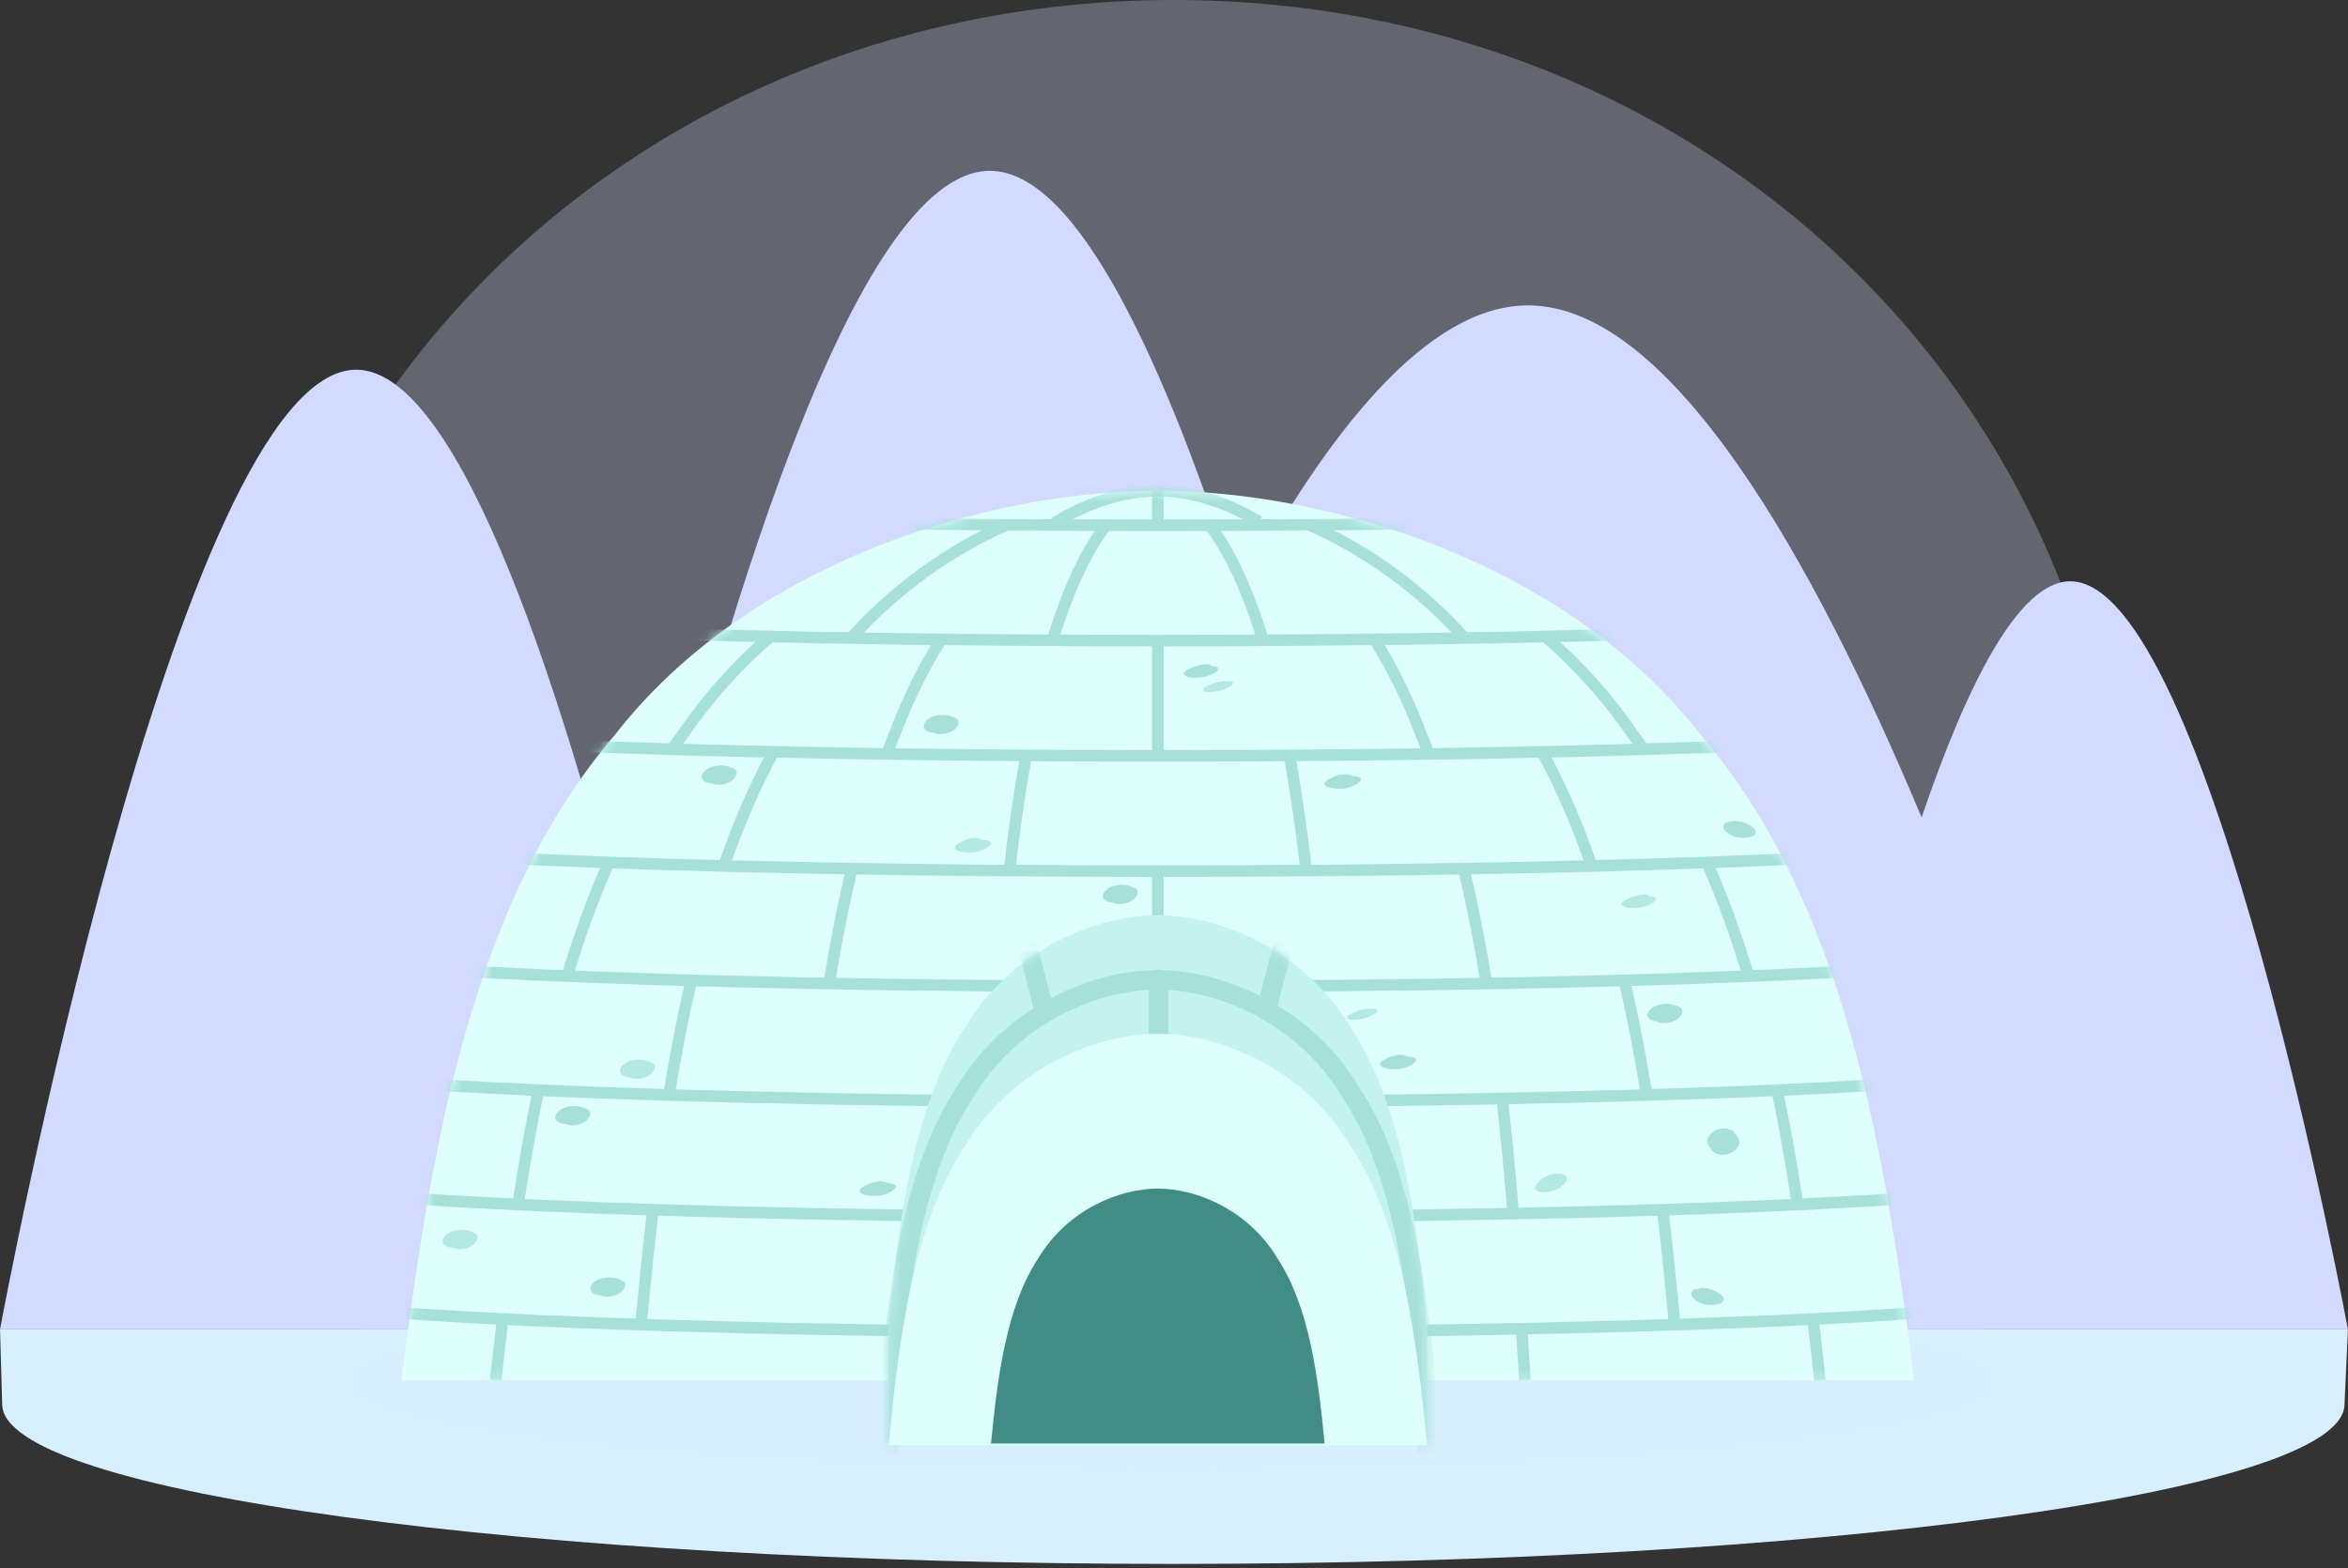 <svg width="241" height="161" viewBox="0 0 241 161" fill="none" xmlns="http://www.w3.org/2000/svg">
<rect x="0" y="0" width="241" height="161" fill="#333333" stroke="none"/>
<path opacity="0.3" d="M22.881 95.342C22.922 40.148 66.625 -0.04 120.538 2.98331e-05C174.449 0.041 218.156 40.293 218.115 95.487C218.074 150.682 174.332 155.395 120.421 155.355C66.508 155.315 22.84 150.537 22.881 95.342Z" fill="#D2DAFF"/>
<path d="M212.494 59.682C207.159 59.682 201.823 70.452 197.236 83.924C186.218 57.639 171.531 31.354 156.842 31.354C146.54 31.354 136.24 44.292 127.204 61.084C119.68 37.512 110.64 17.541 101.598 17.541C87.581 17.541 73.566 65.521 65.203 100.537C58.173 72.382 47.369 37.957 36.562 37.957C18.284 37.957 0 136.487 0 136.487H57.459H73.124H98.09H145.734H183.994H215.595H240.994C240.994 136.487 226.743 59.682 212.494 59.682Z" fill="#D2DAFF"/>
<path d="M240.641 144.173C240.641 153.229 186.822 160.57 120.432 160.57C54.042 160.57 0.223 153.228 0.223 144.173L0.002 136.487H240.994L240.641 144.173Z" fill="#D7EFFF"/>
<path opacity="0.65" d="M204.641 141.907C204.641 146.753 166.903 150.68 120.349 150.68C73.796 150.68 36.058 146.752 36.058 141.907C36.058 137.062 73.796 133.135 120.349 133.135C166.902 133.134 204.641 137.062 204.641 141.907Z" fill="#D7EFFF"/>
<path d="M41.213 141.707C44.14 118.572 48.185 92.898 63.082 75.49C76.827 57.765 101.304 50.383 118.84 50.383C136.378 50.383 160.853 57.766 174.598 75.49C189.497 92.898 193.541 118.572 196.468 141.707C144.717 141.707 92.963 141.707 41.213 141.707Z" fill="#DEFFFB"/>
<mask id="mask0_27_927" style="mask-type:luminance" maskUnits="userSpaceOnUse" x="41" y="50" width="156" height="92">
<path d="M41.213 141.707C44.14 118.572 48.185 92.898 63.082 75.49C76.827 57.765 101.304 50.383 118.84 50.383C136.378 50.383 160.853 57.766 174.598 75.49C189.497 92.898 193.541 118.572 196.468 141.707C144.717 141.707 92.963 141.707 41.213 141.707Z" fill="white"/>
</mask>
<g mask="url(#mask0_27_927)">
<path d="M118.84 54.527C94.654 54.527 71.914 54.103 54.81 53.334C27.733 52.118 27.733 50.709 27.733 49.867H28.917C28.917 49.737 28.856 49.653 28.835 49.634C30.777 51.425 67.408 53.344 118.841 53.344C170.276 53.344 206.905 51.425 208.849 49.634C208.827 49.654 208.766 49.738 208.766 49.867H209.95C209.95 50.709 209.95 52.118 182.874 53.334C165.767 54.103 143.027 54.527 118.84 54.527Z" fill="#A6E0D9"/>
<path d="M118.84 66.362C94.656 66.362 71.914 65.938 54.81 65.169C27.733 63.954 27.733 62.544 27.733 61.702H28.917C28.917 61.572 28.856 61.488 28.835 61.469C30.778 63.259 67.409 65.179 118.841 65.179C170.275 65.179 206.904 63.259 208.849 61.469C208.827 61.489 208.766 61.573 208.766 61.702H209.95C209.95 62.544 209.95 63.954 182.874 65.169C165.766 65.938 143.027 66.362 118.84 66.362Z" fill="#A6E0D9"/>
<path d="M118.84 78.197C94.656 78.197 71.914 77.774 54.81 77.005C27.733 75.788 27.733 74.378 27.733 73.537H28.917C28.917 73.407 28.856 73.323 28.835 73.304C30.778 75.095 67.409 77.014 118.841 77.014C170.275 77.014 206.904 75.095 208.849 73.304C208.827 73.324 208.766 73.408 208.766 73.537H209.95C209.95 74.378 209.95 75.788 182.874 77.005C165.766 77.774 143.027 78.197 118.84 78.197Z" fill="#A6E0D9"/>
<path d="M118.84 90.032C94.656 90.032 71.914 89.61 54.81 88.841C27.733 87.624 27.733 86.214 27.733 85.372H28.917C28.917 85.243 28.856 85.159 28.835 85.14C30.778 86.931 67.409 88.849 118.841 88.849C170.275 88.849 206.904 86.931 208.849 85.14C208.827 85.16 208.766 85.244 208.766 85.372H209.95C209.95 86.214 209.95 87.624 182.874 88.841C165.766 89.61 143.027 90.032 118.84 90.032Z" fill="#A6E0D9"/>
<path d="M118.84 101.866C94.656 101.866 71.914 101.443 54.81 100.674C27.733 99.458 27.733 98.048 27.733 97.207H28.917C28.917 97.077 28.856 96.992 28.835 96.973C30.778 98.765 67.409 100.684 118.841 100.684C170.275 100.684 206.904 98.765 208.849 96.973C208.827 96.993 208.766 97.078 208.766 97.207H209.95C209.95 98.048 209.95 99.458 182.874 100.674C165.766 101.444 143.027 101.866 118.84 101.866Z" fill="#A6E0D9"/>
<path d="M118.84 113.701C94.656 113.701 71.914 113.279 54.81 112.51C27.733 111.293 27.733 109.883 27.733 109.042H28.917C28.917 108.912 28.856 108.828 28.835 108.809C30.778 110.6 67.409 112.519 118.841 112.519C170.275 112.519 206.904 110.6 208.849 108.809C208.827 108.829 208.766 108.913 208.766 109.042H209.95C209.95 109.883 209.95 111.293 182.874 112.51C165.766 113.28 143.027 113.701 118.84 113.701Z" fill="#A6E0D9"/>
<path d="M118.84 125.537C94.656 125.537 71.914 125.114 54.81 124.344C27.733 123.129 27.733 121.719 27.733 120.877H28.917C28.917 120.748 28.856 120.662 28.835 120.643C30.778 122.436 67.409 124.354 118.841 124.354C170.275 124.354 206.904 122.436 208.849 120.643C208.827 120.663 208.766 120.748 208.766 120.877H209.95C209.95 121.719 209.95 123.129 182.874 124.344C165.766 125.115 143.027 125.537 118.84 125.537Z" fill="#A6E0D9"/>
<path d="M118.84 137.373C94.656 137.373 71.914 136.949 54.81 136.18C27.733 134.964 27.733 133.554 27.733 132.713H28.917C28.917 132.583 28.856 132.498 28.835 132.479C30.778 134.27 67.409 136.19 118.841 136.19C170.275 136.19 206.904 134.27 208.849 132.479C208.827 132.499 208.766 132.584 208.766 132.713H209.95C209.95 133.554 209.95 134.964 182.874 136.18C165.766 136.95 143.027 137.373 118.84 137.373Z" fill="#A6E0D9"/>
<path d="M74.86 89.108L73.743 88.723C75.241 84.376 76.97 80.404 78.875 76.916L79.916 77.484C78.041 80.914 76.34 84.825 74.86 89.108Z" fill="#A6E0D9"/>
<path d="M69.244 112.524L68.077 112.335C68.772 108.064 69.527 104.202 70.383 100.527L71.536 100.796C70.684 104.444 69.936 108.281 69.244 112.524Z" fill="#A6E0D9"/>
<path d="M66.38 136.065L65.201 135.954C65.626 131.417 66.017 127.665 66.435 124.145L67.611 124.284C67.194 127.793 66.804 131.536 66.38 136.065Z" fill="#A6E0D9"/>
<path d="M171.302 136.065C170.879 131.551 170.488 127.807 170.072 124.285L171.248 124.147C171.665 127.678 172.057 131.43 172.48 135.954L171.302 136.065Z" fill="#A6E0D9"/>
<path d="M168.437 112.524C167.743 108.278 166.995 104.44 166.145 100.792L167.297 100.524C168.151 104.198 168.905 108.061 169.606 112.336L168.437 112.524Z" fill="#A6E0D9"/>
<path d="M162.82 89.106C161.338 84.82 159.637 80.909 157.762 77.483L158.801 76.914C160.706 80.397 162.434 84.37 163.939 88.721L162.82 89.106Z" fill="#A6E0D9"/>
<path d="M149.9 65.912C145.476 60.995 140.009 57.019 134.093 54.414L134.569 53.331C140.64 56.003 146.244 60.08 150.779 65.121L149.9 65.912Z" fill="#A6E0D9"/>
<path d="M87.785 65.91L86.904 65.117C91.442 60.076 97.047 56.001 103.11 53.331L103.586 54.414C97.675 57.017 92.211 60.992 87.785 65.91Z" fill="#A6E0D9"/>
<path d="M104.195 89.451L103.018 89.314C103.522 84.954 104.104 80.962 104.748 77.455L105.911 77.667C105.274 81.151 104.696 85.116 104.195 89.451Z" fill="#A6E0D9"/>
<path d="M102.296 113.071L101.114 113.007C101.344 108.796 101.603 104.812 101.889 101.165L103.068 101.257C102.785 104.895 102.525 108.869 102.296 113.071Z" fill="#A6E0D9"/>
<path d="M136.348 136.719C136.226 132.809 136.092 128.85 135.934 124.893L137.118 124.846C137.274 128.806 137.411 132.769 137.531 136.682L136.348 136.719Z" fill="#A6E0D9"/>
<path d="M135.385 113.071C135.158 108.912 134.9 104.959 134.618 101.323L135.797 101.23C136.081 104.875 136.34 108.838 136.568 113.006L135.385 113.071Z" fill="#A6E0D9"/>
<path d="M133.487 89.45C132.987 85.132 132.412 81.183 131.776 77.712L132.94 77.5C133.579 80.996 134.16 84.97 134.663 89.314L133.487 89.45Z" fill="#A6E0D9"/>
<path d="M129.076 65.912C127.57 60.933 125.708 56.916 123.697 54.291L124.633 53.571C126.735 56.306 128.66 60.455 130.209 65.569L129.076 65.912Z" fill="#A6E0D9"/>
<path d="M108.603 65.913L107.471 65.57C109.019 60.455 110.865 56.457 112.958 53.683L113.903 54.397C111.923 57.021 110.09 61.002 108.603 65.913Z" fill="#A6E0D9"/>
</g>
<mask id="mask1_27_927" style="mask-type:luminance" maskUnits="userSpaceOnUse" x="41" y="50" width="156" height="92">
<path d="M41.213 141.707C44.14 118.572 48.185 92.898 63.082 75.49C76.827 57.765 101.304 50.383 118.84 50.383C136.378 50.383 160.853 57.766 174.598 75.49C189.497 92.898 193.541 118.572 196.468 141.707C144.717 141.707 92.963 141.707 41.213 141.707Z" fill="white"/>
</mask>
<g mask="url(#mask1_27_927)">
<path d="M91.616 77.491L90.511 77.065C90.746 76.457 90.986 75.855 91.232 75.264C92.566 71.721 94.174 68.423 96.006 65.483L97.011 66.11C95.221 68.984 93.646 72.21 92.331 75.698C92.082 76.299 91.847 76.891 91.616 77.491Z" fill="#A6E0D9"/>
<path d="M85.649 101.345L84.479 101.159C85.185 96.762 85.999 92.655 86.89 88.957L88.041 89.235C87.155 92.905 86.35 96.98 85.649 101.345Z" fill="#A6E0D9"/>
<path d="M155.926 141.743C155.817 139.954 155.703 138.149 155.581 136.332L156.766 136.256C156.884 138.072 156.997 139.88 157.108 141.671L155.926 141.743Z" fill="#A6E0D9"/>
<path d="M154.74 124.741C154.387 120.479 154.018 116.647 153.61 113.024L154.786 112.893C155.196 116.525 155.568 120.369 155.918 124.643L154.74 124.741Z" fill="#A6E0D9"/>
<path d="M151.955 100.871C151.288 96.778 150.525 92.932 149.687 89.436L150.839 89.162C151.682 92.683 152.45 96.558 153.123 100.68L151.955 100.871Z" fill="#A6E0D9"/>
<path d="M146.157 77.737C145.897 77.051 145.63 76.378 145.356 75.717C144.022 72.171 142.428 68.913 140.612 66.015L141.613 65.386C143.472 68.351 145.1 71.681 146.456 75.282C146.728 75.936 147.001 76.622 147.265 77.318L146.157 77.737Z" fill="#A6E0D9"/>
<path d="M108.532 54.203L107.919 53.191C111.566 50.967 115.345 49.791 118.84 49.791H118.842C122.265 49.791 125.966 50.922 129.545 53.061L128.938 54.077C125.542 52.049 122.051 50.975 118.841 50.975H118.839C115.56 50.975 111.998 52.092 108.532 54.203Z" fill="#A6E0D9"/>
</g>
<mask id="mask2_27_927" style="mask-type:luminance" maskUnits="userSpaceOnUse" x="41" y="50" width="156" height="92">
<path d="M41.213 141.707C44.14 118.572 48.185 92.898 63.082 75.49C76.827 57.765 101.304 50.383 118.84 50.383C136.378 50.383 160.853 57.766 174.598 75.49C189.497 92.898 193.541 118.572 196.468 141.707C144.717 141.707 92.963 141.707 41.213 141.707Z" fill="white"/>
</mask>
<g mask="url(#mask2_27_927)">
<path d="M186.214 141.772C185.98 139.632 185.733 137.471 185.472 135.295L186.647 135.154C186.91 137.334 187.156 139.498 187.39 141.642L186.214 141.772Z" fill="#A6E0D9"/>
</g>
<mask id="mask3_27_927" style="mask-type:luminance" maskUnits="userSpaceOnUse" x="41" y="50" width="156" height="92">
<path d="M41.213 141.707C44.14 118.572 48.185 92.898 63.082 75.49C76.827 57.765 101.304 50.383 118.84 50.383C136.378 50.383 160.853 57.766 174.598 75.49C189.497 92.898 193.541 118.572 196.468 141.707C144.717 141.707 92.963 141.707 41.213 141.707Z" fill="white"/>
</mask>
<g mask="url(#mask3_27_927)">
<path d="M183.901 123.623C183.262 119.444 182.588 115.685 181.844 112.127L183.001 111.885C183.75 115.465 184.428 119.245 185.07 123.444L183.901 123.623Z" fill="#A6E0D9"/>
</g>
<mask id="mask4_27_927" style="mask-type:luminance" maskUnits="userSpaceOnUse" x="41" y="50" width="156" height="92">
<path d="M41.213 141.707C44.14 118.572 48.185 92.898 63.082 75.49C76.827 57.765 101.304 50.383 118.84 50.383C136.378 50.383 160.853 57.766 174.598 75.49C189.497 92.898 193.541 118.572 196.468 141.707C144.717 141.707 92.963 141.707 41.213 141.707Z" fill="white"/>
</mask>
<g mask="url(#mask4_27_927)">
<path d="M178.926 100.487C177.677 96.303 176.248 92.391 174.685 88.857L175.767 88.378C177.352 91.956 178.797 95.916 180.061 100.146L178.926 100.487Z" fill="#A6E0D9"/>
<path d="M168.294 77.379C167.932 76.86 167.563 76.35 167.185 75.844C164.661 72.127 161.619 68.726 158.136 65.716L158.909 64.822C162.471 67.898 165.581 71.376 168.147 75.156C168.516 75.648 168.892 76.172 169.263 76.701L168.294 77.379Z" fill="#A6E0D9"/>
<path d="M69.434 77.311L68.466 76.632C68.82 76.127 69.181 75.627 69.55 75.135C72.127 71.336 75.272 67.828 78.88 64.729L79.652 65.625C76.122 68.657 73.048 72.088 70.512 75.822C70.136 76.328 69.782 76.816 69.434 77.311Z" fill="#A6E0D9"/>
<path d="M58.751 100.5L57.618 100.159C58.899 95.871 60.363 91.867 61.97 88.258L63.05 88.74C61.466 92.301 60.018 96.258 58.751 100.5Z" fill="#A6E0D9"/>
<path d="M53.771 123.674L52.601 123.495C53.246 119.269 53.926 115.459 54.685 111.842L55.843 112.086C55.093 115.682 54.413 119.472 53.771 123.674Z" fill="#A6E0D9"/>
<path d="M51.466 141.772L50.29 141.643C50.517 139.582 50.752 137.504 51.003 135.411L52.178 135.553C51.928 137.641 51.693 139.717 51.466 141.772Z" fill="#A6E0D9"/>
</g>
<mask id="mask5_27_927" style="mask-type:luminance" maskUnits="userSpaceOnUse" x="41" y="50" width="156" height="92">
<path d="M41.213 141.707C44.14 118.572 48.185 92.898 63.082 75.49C76.827 57.765 101.304 50.383 118.84 50.383C136.378 50.383 160.853 57.766 174.598 75.49C189.497 92.898 193.541 118.572 196.468 141.707C144.717 141.707 92.963 141.707 41.213 141.707Z" fill="white"/>
</mask>
<g mask="url(#mask5_27_927)">
<path d="M119.433 89.1H118.249V101.329H119.433V89.1Z" fill="#A6E0D9"/>
<path d="M119.433 65.771H118.249V77.462H119.433V65.771Z" fill="#A6E0D9"/>
<path d="M119.433 53.786H118.249C118.249 51.688 118.249 50.475 118.249 50.396L118.838 50.388L119.105 49.854C119.433 50.019 119.433 50.019 119.433 53.786Z" fill="#A6E0D9"/>
</g>
<path d="M121.586 69.323C121.888 69.575 122.302 69.585 122.678 69.587C123.372 69.591 124.135 69.409 124.728 69.038C125.183 68.753 125.123 68.411 124.559 68.408C124.364 68.407 124.45 68.449 124.317 68.339C123.908 67.997 122.863 68.357 122.452 68.505C122.279 68.567 121.185 68.989 121.586 69.323Z" fill="#A6E0D9"/>
<path d="M170.016 104.875C170.199 104.876 170.182 104.93 170.083 104.885C170.738 105.184 171.555 105.039 172.145 104.649C172.538 104.391 173.017 103.682 172.363 103.383C171.956 103.197 171.55 103.065 171.098 103.061C170.426 103.054 169.568 103.262 169.195 103.887C168.845 104.475 169.491 104.869 170.016 104.875Z" fill="#A6E0D9"/>
<path d="M114.115 92.655C114.298 92.657 114.281 92.711 114.182 92.665C114.837 92.965 115.654 92.819 116.243 92.43C116.636 92.171 117.115 91.463 116.461 91.163C116.054 90.977 115.648 90.845 115.196 90.841C114.524 90.835 113.666 91.043 113.293 91.667C112.943 92.254 113.59 92.65 114.115 92.655Z" fill="#A6E0D9"/>
<path d="M95.731 75.209C95.914 75.21 95.897 75.264 95.798 75.219C96.453 75.518 97.27 75.373 97.86 74.983C98.253 74.725 98.732 74.016 98.078 73.717C97.671 73.531 97.265 73.399 96.813 73.395C96.141 73.388 95.283 73.596 94.91 74.221C94.559 74.809 95.206 75.203 95.731 75.209Z" fill="#A6E0D9"/>
<path d="M72.951 80.399C73.134 80.401 73.117 80.456 73.018 80.41C73.673 80.71 74.49 80.563 75.079 80.175C75.472 79.915 75.951 79.208 75.297 78.908C74.89 78.722 74.484 78.59 74.032 78.585C73.36 78.579 72.502 78.788 72.129 79.412C71.779 79.998 72.426 80.395 72.951 80.399Z" fill="#A6E0D9"/>
<path d="M61.505 132.964C61.688 132.965 61.671 133.02 61.572 132.975C62.227 133.274 63.044 133.128 63.633 132.739C64.026 132.48 64.505 131.772 63.851 131.473C63.444 131.285 63.038 131.155 62.586 131.15C61.914 131.143 61.056 131.352 60.683 131.977C60.333 132.564 60.979 132.959 61.505 132.964Z" fill="#A6E0D9"/>
<path d="M57.915 115.374C58.098 115.375 58.081 115.43 57.982 115.385C58.637 115.684 59.454 115.538 60.043 115.149C60.436 114.89 60.915 114.182 60.261 113.883C59.854 113.695 59.448 113.565 58.996 113.56C58.324 113.553 57.466 113.762 57.093 114.387C56.743 114.974 57.39 115.369 57.915 115.374Z" fill="#A6E0D9"/>
<path d="M175.4 117.618C175.527 117.778 175.607 117.959 175.734 118.118C176.196 118.702 177.1 118.665 177.711 118.366C178.229 118.112 178.845 117.403 178.381 116.817C178.254 116.658 178.174 116.477 178.047 116.317C177.584 115.735 176.682 115.77 176.07 116.071C175.554 116.324 174.936 117.034 175.4 117.618Z" fill="#A6E0D9"/>
<path d="M174.15 132.426C174.125 132.449 174.098 132.471 174.072 132.493C174.228 132.43 174.385 132.368 174.539 132.304C174.879 132.251 174.231 132.327 174.157 132.335C173.543 132.399 173.412 132.91 173.835 133.32C174.346 133.813 175.154 134.049 175.853 133.977C176.078 133.954 176.493 133.94 176.781 133.691C177.578 133.003 174.91 131.77 174.15 132.426Z" fill="#A6E0D9"/>
<path d="M177.436 84.469C177.411 84.491 177.384 84.514 177.358 84.536C177.514 84.473 177.671 84.411 177.825 84.348C178.165 84.295 177.517 84.371 177.443 84.379C176.829 84.443 176.698 84.954 177.121 85.364C177.632 85.857 178.44 86.093 179.138 86.021C179.363 85.998 179.778 85.984 180.066 85.735C180.864 85.046 178.196 83.813 177.436 84.469Z" fill="#A6E0D9"/>
<path d="M141.877 109.565C142.331 109.772 142.788 109.776 143.279 109.779C143.899 109.782 144.773 109.523 145.212 109.061C145.686 108.563 144.799 108.491 144.502 108.49C144.62 108.491 144.205 108.355 144.238 108.37C143.675 108.114 142.708 108.461 142.206 108.716C141.855 108.893 141.299 109.302 141.877 109.565Z" fill="#A6E0D9"/>
<path d="M136.211 80.768C136.665 80.974 137.122 80.979 137.613 80.981C138.233 80.985 139.107 80.725 139.546 80.264C140.02 79.764 139.133 79.694 138.836 79.692C138.954 79.692 138.539 79.557 138.572 79.573C138.008 79.316 137.042 79.663 136.54 79.917C136.189 80.094 135.633 80.504 136.211 80.768Z" fill="#A6E0D9"/>
<path d="M88.482 122.568C88.936 122.774 89.393 122.779 89.884 122.782C90.504 122.785 91.378 122.526 91.817 122.064C92.291 121.565 91.404 121.494 91.107 121.493C91.225 121.493 90.81 121.358 90.843 121.373C90.279 121.116 89.313 121.464 88.811 121.718C88.461 121.895 87.904 122.305 88.482 122.568Z" fill="#A6E0D9"/>
<g opacity="0.75">
<path d="M166.525 92.96C166.827 93.211 167.241 93.221 167.617 93.223C168.311 93.227 169.074 93.045 169.667 92.674C170.122 92.389 170.062 92.047 169.498 92.045C169.303 92.043 169.389 92.086 169.256 91.975C168.847 91.633 167.802 91.994 167.391 92.142C167.219 92.203 166.125 92.626 166.525 92.96Z" fill="#A6E0D9"/>
<path d="M64.54 110.601C64.723 110.602 64.706 110.657 64.607 110.612C65.262 110.911 66.079 110.765 66.668 110.376C67.061 110.117 67.54 109.409 66.886 109.11C66.479 108.922 66.073 108.792 65.621 108.787C64.949 108.78 64.091 108.989 63.718 109.614C63.368 110.2 64.015 110.596 64.54 110.601Z" fill="#A6E0D9"/>
<path d="M46.353 128.091C46.536 128.092 46.519 128.147 46.42 128.102C47.075 128.401 47.892 128.255 48.482 127.866C48.875 127.607 49.354 126.899 48.7 126.6C48.293 126.412 47.887 126.282 47.435 126.277C46.763 126.27 45.905 126.479 45.532 127.104C45.182 127.691 45.828 128.086 46.353 128.091Z" fill="#A6E0D9"/>
<path d="M160.505 121.448C160.515 121.415 160.525 121.383 160.534 121.349C160.437 121.487 160.341 121.624 160.245 121.761C159.989 121.99 160.49 121.573 160.549 121.526C161.029 121.139 160.86 120.639 160.281 120.526C159.584 120.39 158.777 120.633 158.232 121.075C158.056 121.218 157.715 121.456 157.61 121.821C157.317 122.834 160.226 122.412 160.505 121.448Z" fill="#A6E0D9"/>
<path d="M98.248 87.32C98.702 87.526 99.159 87.531 99.65 87.534C100.27 87.537 101.144 87.278 101.583 86.816C102.057 86.317 101.17 86.246 100.873 86.245C100.991 86.245 100.576 86.11 100.609 86.125C100.046 85.868 99.079 86.216 98.577 86.47C98.226 86.647 97.67 87.057 98.248 87.32Z" fill="#A6E0D9"/>
<path d="M138.775 104.695C138.831 104.695 138.886 104.695 138.942 104.695C139.631 104.695 140.397 104.498 140.992 104.146C141.093 104.086 141.386 103.919 141.34 103.747C141.293 103.574 140.955 103.574 140.839 103.574C140.783 103.574 140.728 103.574 140.672 103.574C139.983 103.574 139.217 103.771 138.622 104.123C138.522 104.183 138.229 104.35 138.274 104.522C138.321 104.695 138.659 104.695 138.775 104.695Z" fill="#A6E0D9"/>
<path d="M123.998 71.049C124.054 71.049 124.109 71.049 124.165 71.049C124.855 71.049 125.62 70.852 126.215 70.5C126.316 70.439 126.609 70.273 126.563 70.1C126.516 69.928 126.178 69.928 126.062 69.928C126.006 69.928 125.951 69.928 125.895 69.928C125.206 69.928 124.44 70.125 123.845 70.477C123.745 70.536 123.451 70.704 123.497 70.876C123.544 71.049 123.882 71.049 123.998 71.049Z" fill="#A6E0D9"/>
</g>
<path d="M91.198 136.227C92.241 125.522 93.682 113.643 98.987 105.588C103.882 97.388 112.565 93.972 118.84 93.972C125.114 93.972 133.799 97.388 138.694 105.588C143.998 113.643 145.437 125.522 146.48 136.227V148.396H91.198V136.227Z" fill="#C4F2EE"/>
<mask id="mask6_27_927" style="mask-type:luminance" maskUnits="userSpaceOnUse" x="91" y="93" width="56" height="56">
<path d="M91.198 136.227C92.241 125.522 93.682 113.643 98.987 105.588C103.882 97.388 112.565 93.972 118.84 93.972C125.114 93.972 133.799 97.388 138.694 105.588C143.998 113.643 145.437 125.522 146.48 136.227V148.396H91.198V136.227Z" fill="white"/>
</mask>
<g mask="url(#mask6_27_927)">
<path d="M91.198 142.86C92.241 132.155 93.682 120.276 98.987 112.221C103.882 104.021 112.565 100.605 118.84 100.605C125.114 100.605 133.799 104.021 138.694 112.221C143.998 120.276 145.437 132.155 146.48 142.86V155.029H91.198V142.86Z" stroke="#A6E0D9" stroke-width="2" stroke-miterlimit="10" stroke-linecap="round" stroke-linejoin="round"/>
</g>
<mask id="mask7_27_927" style="mask-type:luminance" maskUnits="userSpaceOnUse" x="91" y="93" width="56" height="56">
<path d="M91.198 136.227C92.241 125.522 93.682 113.643 98.987 105.588C103.882 97.388 112.565 93.972 118.84 93.972C125.114 93.972 133.799 97.388 138.694 105.588C143.998 113.643 145.437 125.522 146.48 136.227V148.396H91.198V136.227Z" fill="white"/>
</mask>
<g mask="url(#mask7_27_927)">
<path d="M105.331 96.645L107.187 103.756" stroke="#A6E0D9" stroke-width="2" stroke-miterlimit="10" stroke-linecap="round" stroke-linejoin="round"/>
</g>
<mask id="mask8_27_927" style="mask-type:luminance" maskUnits="userSpaceOnUse" x="91" y="93" width="56" height="56">
<path d="M91.198 136.227C92.241 125.522 93.682 113.643 98.987 105.588C103.882 97.388 112.565 93.972 118.84 93.972C125.114 93.972 133.799 97.388 138.694 105.588C143.998 113.643 145.437 125.522 146.48 136.227V148.396H91.198V136.227Z" fill="white"/>
</mask>
<g mask="url(#mask8_27_927)">
<path d="M131.812 96.645L129.956 103.756" stroke="#A6E0D9" stroke-width="2" stroke-miterlimit="10" stroke-linecap="round" stroke-linejoin="round"/>
</g>
<mask id="mask9_27_927" style="mask-type:luminance" maskUnits="userSpaceOnUse" x="91" y="93" width="56" height="56">
<path d="M91.198 136.227C92.241 125.522 93.682 113.643 98.987 105.588C103.882 97.388 112.565 93.972 118.84 93.972C125.114 93.972 133.799 97.388 138.694 105.588C143.998 113.643 145.437 125.522 146.48 136.227V148.396H91.198V136.227Z" fill="white"/>
</mask>
<g mask="url(#mask9_27_927)">
<path d="M118.911 100.534V107.715" stroke="#A6E0D9" stroke-width="2" stroke-miterlimit="10" stroke-linecap="round" stroke-linejoin="round"/>
</g>
<path d="M91.198 148.396C92.241 137.692 93.682 125.813 98.987 117.758C103.882 109.558 112.565 106.142 118.84 106.142C125.114 106.142 133.799 109.558 138.694 117.758C143.998 125.813 145.437 137.692 146.48 148.396C128.054 148.396 109.626 148.396 91.198 148.396Z" fill="#DEFFFB"/>
<path d="M101.72 148.205C102.364 141.574 103.257 134.215 106.543 129.226C109.572 124.148 114.951 122.031 118.839 122.031C122.725 122.031 128.106 124.148 131.138 129.226C134.421 134.214 135.316 141.574 135.96 148.205C124.546 148.205 113.132 148.205 101.72 148.205Z" fill="#428C87"/>
</svg>
